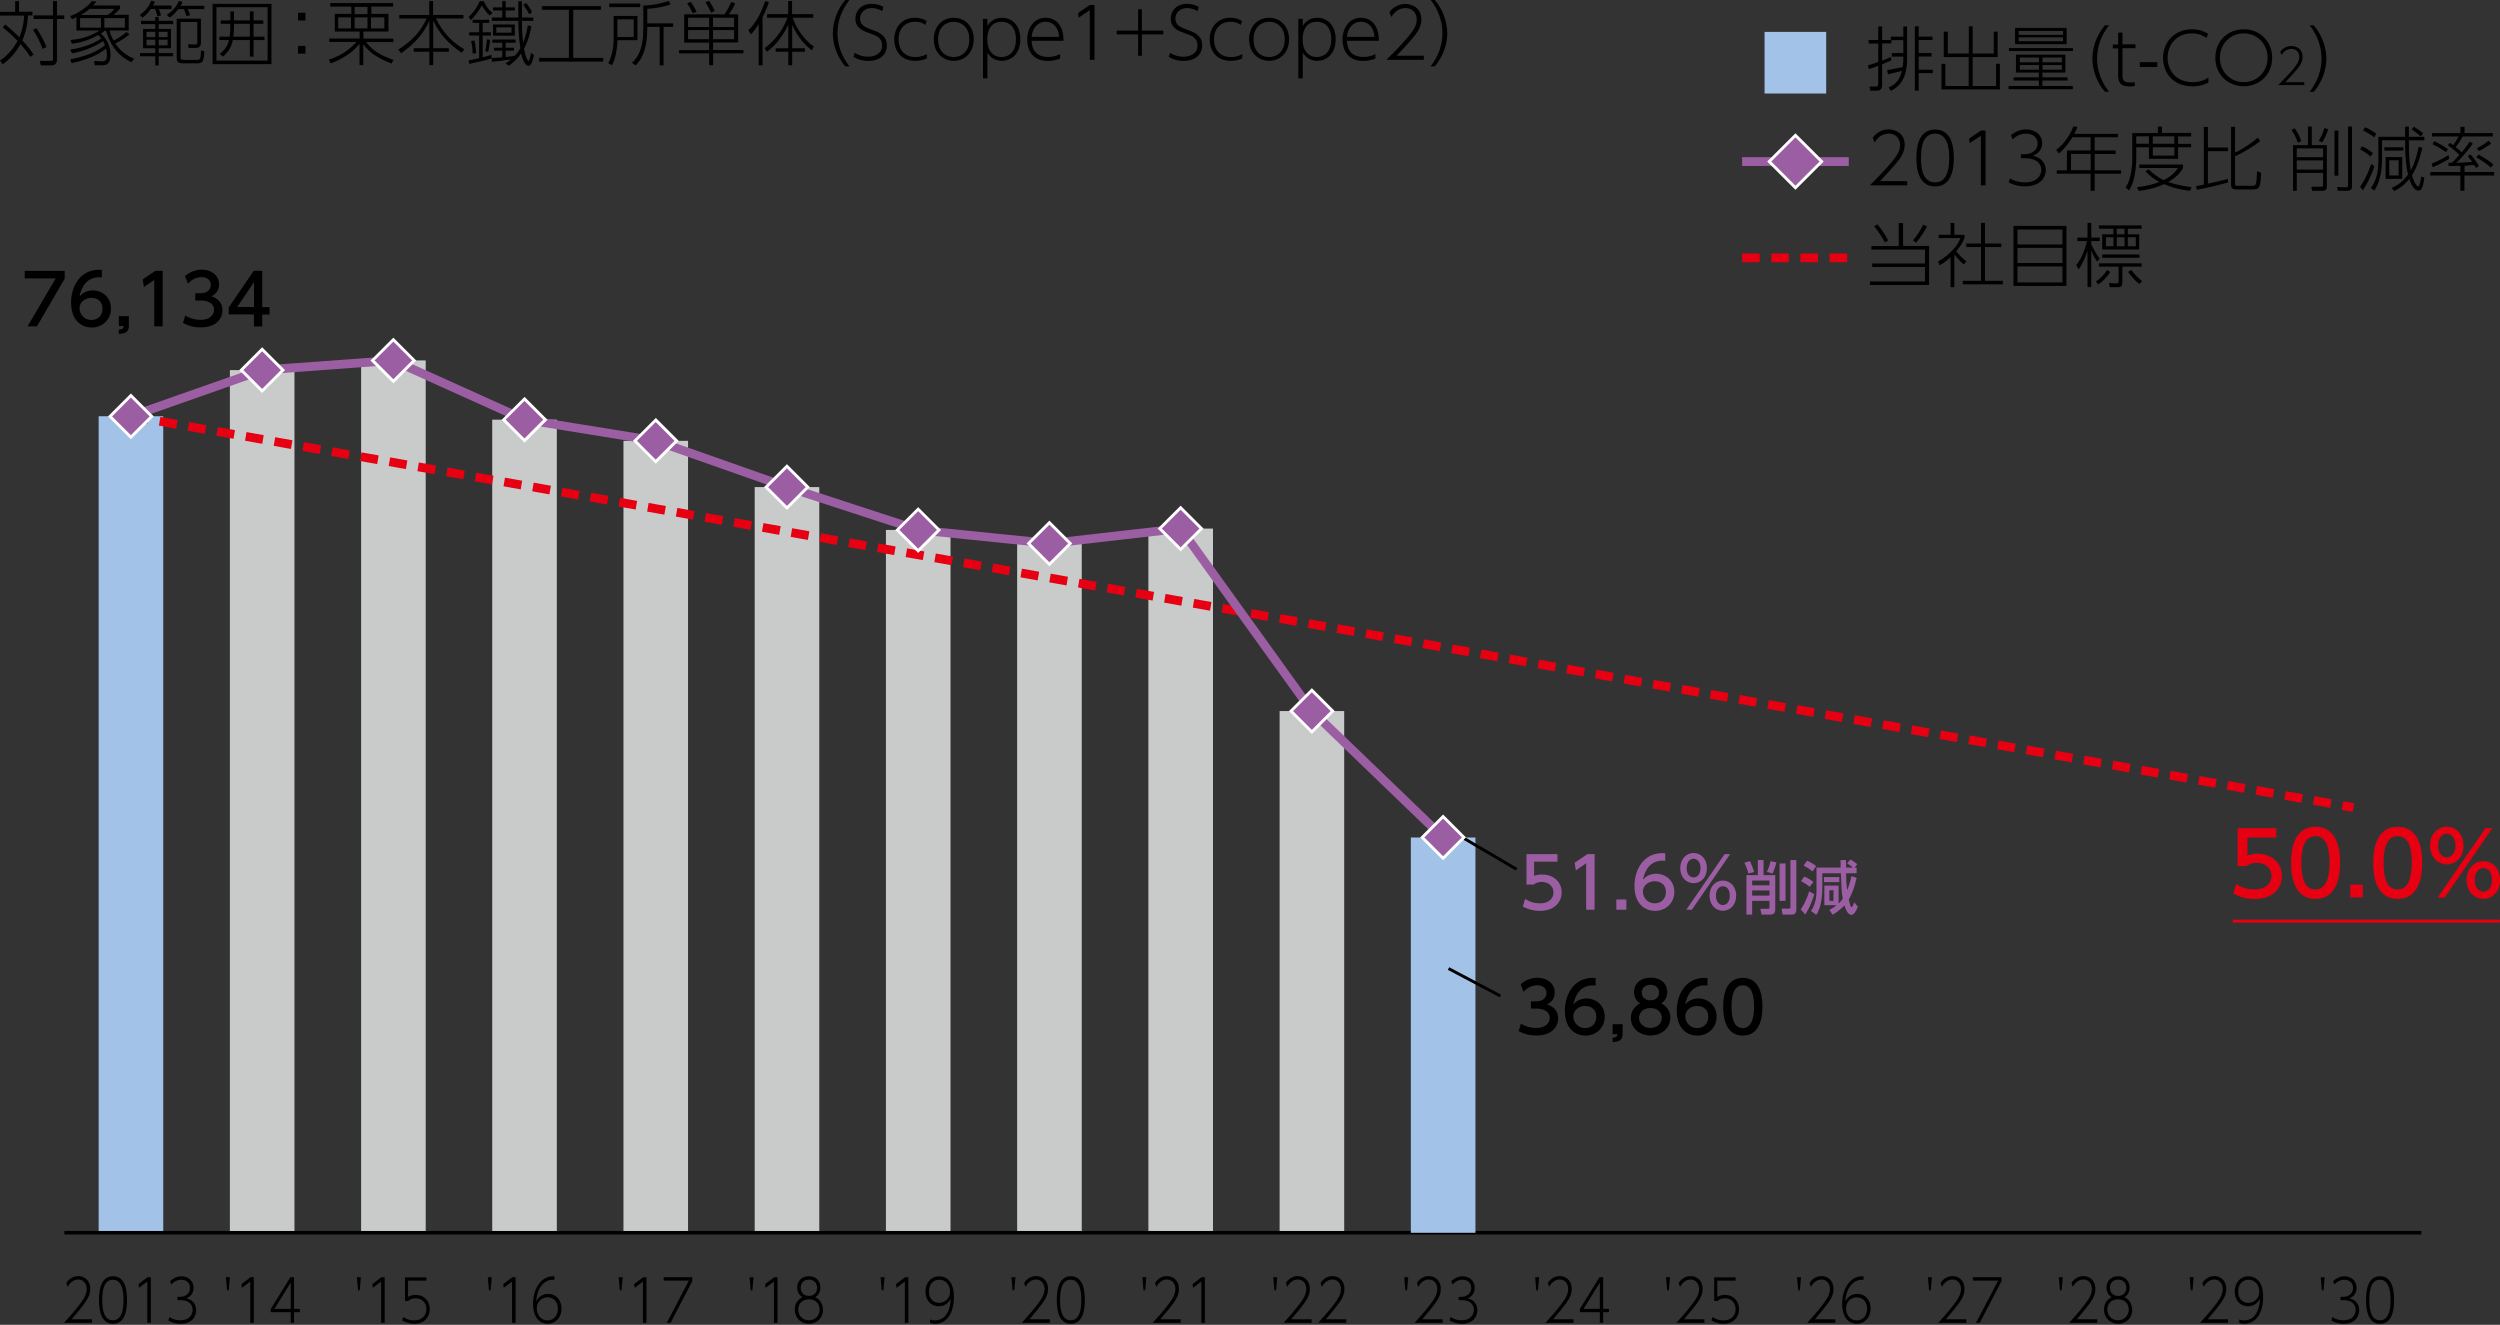 <svg width="568" height="301" viewBox="0 0 568 301" fill="none" xmlns="http://www.w3.org/2000/svg">
<rect x="0" y="0" width="568" height="301" fill="#333333" stroke="none"/>
<g clip-path="url(#clip0_494_23912)">
<path d="M37.089 94.57H22.414V280.065H37.089V94.57Z" fill="#A2C3E7"/>
<path d="M66.903 84.09H52.228V280.092H66.903V84.09Z" fill="#C9CACA"/>
<path d="M96.72 81.887H82.045V280.063H96.72V81.887Z" fill="#C9CACA"/>
<path d="M126.509 95.348H111.834V280.065H126.509V95.348Z" fill="#C9CACA"/>
<path d="M156.325 100.16H141.65V280.064H156.325V100.16Z" fill="#C9CACA"/>
<path d="M186.142 110.668H171.467V280.09H186.142V110.668Z" fill="#C9CACA"/>
<path d="M215.956 120.398H201.281V280.063H215.956V120.398Z" fill="#C9CACA"/>
<path d="M245.773 123.48H231.098V280.091H245.773V123.48Z" fill="#C9CACA"/>
<path d="M275.589 120.09H260.914V280.091H275.589V120.09Z" fill="#C9CACA"/>
<path d="M305.403 161.551H290.729V280.089H305.403V161.551Z" fill="#C9CACA"/>
<path d="M6.859 12.912C6.548 12.395 5.901 11.411 4.659 10.014C3.132 12.783 1.268 14.129 0.595 14.621L0 13.767C0.88 13.171 2.614 11.851 3.986 9.289C2.485 7.736 1.372 6.83 0.647 6.235L1.191 5.562C3.002 7.063 3.934 8.021 4.4 8.461C4.71 7.736 5.332 6.209 5.487 3.543H0V2.689H3.442V0.23H4.322V2.663H7.376V3.517H6.367C6.212 6.416 5.487 8.202 5.073 9.16C6.496 10.687 7.195 11.748 7.635 12.395L6.885 12.912H6.859ZM9.68 11.101C9.343 10.014 8.256 7.866 7.506 6.779L8.282 6.39C9.136 7.659 10.016 9.263 10.56 10.687L9.706 11.101H9.68ZM12.941 3.492H14.597V4.32H12.941V13.585C12.941 14.595 12.268 14.854 11.673 14.854H9.266L9.059 13.844H11.595C11.595 13.844 12.035 13.87 12.035 13.508V4.32H7.635V3.492H12.035V0.23H12.941V3.466V3.492Z" fill="black"/>
<path d="M29.377 7.866C28.781 8.331 27.927 9.004 26.193 9.884C27.824 12.291 29.842 13.068 30.489 13.327L29.842 14.129C28.341 13.404 25.391 11.722 24.122 6.986H23.812C23.372 7.322 23.165 7.451 22.932 7.633C24.64 9.134 25.106 11.075 25.106 12.447C25.106 14.569 24.174 14.828 23.139 14.828H21.534L21.379 13.844L23.061 13.948C24.2 14.025 24.278 13.223 24.278 12.473C24.278 11.722 24.174 11.308 24.097 11.049C22.259 12.524 19.438 13.715 16.254 14.336L15.944 13.482C20.913 12.576 23.061 10.92 23.864 10.273C23.76 9.988 23.631 9.703 23.424 9.341C22.233 10.143 19.464 11.644 16.332 12.11L15.97 11.256C19.541 10.764 21.897 9.496 23.01 8.746C22.854 8.513 22.647 8.28 22.285 7.969C19.619 9.47 17.445 9.807 16.332 9.936L16.021 9.082C17.523 8.953 20.085 8.59 22.621 6.934H17.367V3.906C16.85 4.164 16.643 4.268 16.384 4.372L15.918 3.647C17.652 3.103 19.774 1.654 20.913 0.23L21.897 0.386C21.664 0.67 21.508 0.878 21.172 1.24H27.254V1.99C27.021 2.249 26.555 2.767 25.753 3.362H29.247V6.934H24.873C25.184 8.124 25.572 8.797 25.805 9.211C26.814 8.72 27.668 8.176 28.755 7.27L29.377 7.788V7.866ZM22.932 4.113H18.196V6.287H22.932V4.113ZM20.37 2.016C19.852 2.456 19.283 2.896 18.403 3.414H24.407C25.002 3.077 25.649 2.482 26.012 2.016H20.37ZM28.367 4.113H23.708V6.287H28.367V4.113Z" fill="black"/>
<path d="M38.978 1.343V2.068H36.08C36.312 2.559 36.416 2.922 36.597 3.491L35.769 3.724C35.717 3.465 35.64 3.077 35.251 2.042H34.268C33.388 3.284 32.689 3.802 32.353 4.035L31.783 3.388C33.077 2.456 33.776 1.602 34.371 0.152L35.2 0.385C35.044 0.722 34.967 0.903 34.76 1.265H39.004L38.978 1.343ZM35.277 4.733V3.879H36.054V4.733H39.341V5.484H36.054V6.571H38.849V10.971H36.054V12.058H39.341V12.783H36.054V14.879H35.277V12.783H31.809V12.058H35.277V10.971H32.508V6.571H35.277V5.484H32.042V4.733H35.277ZM35.277 7.218H33.284V8.434H35.277V7.218ZM35.277 9.03H33.284V10.298H35.277V9.03ZM38.072 7.218H36.054V8.434H38.072V7.218ZM38.072 9.03H36.054V10.298H38.072V9.03ZM46.406 1.343V2.068H42.628C42.628 2.068 43.016 2.87 43.197 3.465L42.369 3.646C42.239 3.18 42.007 2.508 41.773 2.068H40.505C39.496 3.388 39.004 3.698 38.538 3.983L37.891 3.362C39.16 2.585 40.143 1.446 40.661 0.204L41.463 0.437C41.334 0.774 41.256 0.981 41.023 1.317H46.406V1.343ZM45.656 9.754C45.656 10.557 45.19 10.893 44.362 10.893H42.861L42.679 10.065L44.258 10.117C44.724 10.117 44.828 9.987 44.828 9.651V4.992H41.023V12.964C41.023 13.352 41.023 13.611 41.748 13.611H44.646C45.423 13.611 45.578 13.611 45.682 11.437L46.432 11.696C46.277 13.973 46.07 14.387 44.828 14.387H41.489C40.221 14.387 40.143 13.663 40.143 13.093V4.242H45.656V9.754Z" fill="black"/>
<path d="M61.676 0.879V14.57H48.295V0.879H61.676ZM49.175 1.629V13.768H60.796V1.629H49.175ZM52.307 2.587H53.161V4.632H56.758V2.587H57.612V4.632H59.812V5.408H57.612V8.333H60.097V9.109H57.612V12.862H56.758V9.109H52.902C52.695 9.989 52.41 11.309 50.702 12.862L49.925 12.241C51.349 11.154 51.789 10.119 52.022 9.109H49.848V8.333H52.177C52.307 7.531 52.333 6.78 52.333 6.443V5.408H50.158V4.632H52.333V2.587H52.307ZM53.161 6.392C53.161 6.858 53.109 7.608 53.005 8.333H56.758V5.408H53.161V6.392Z" fill="black"/>
<path d="M69.389 2.898V4.658H67.707V2.898H69.389ZM69.389 10.43V12.19H67.707V10.43H69.389Z" fill="black"/>
<path d="M82.512 8.774H89.37V9.551H83.159C84.712 11.518 86.264 12.501 89.396 13.614L88.956 14.442C85.1 12.941 83.624 11.518 82.537 10.043V14.779H81.683V9.965C80.312 11.699 78.215 13.2 75.161 14.416L74.695 13.562C77.206 12.708 79.018 11.673 80.985 9.525H74.825V8.748H81.709V7.17H76.067V3.158H79.82V1.502H75.032V0.699H89.319V1.502H84.375V3.158H88.257V7.17H82.563V8.748L82.512 8.774ZM79.742 3.96H76.844V6.445H79.742V3.96ZM83.495 1.553H80.57V3.21H83.495V1.553ZM83.495 3.96H80.57V6.445H83.495V3.96ZM87.326 3.96H84.297V6.445H87.326V3.96Z" fill="black"/>
<path d="M97.522 3.414V0.23H98.402V3.388H105.286V4.19H99.023C100.628 7.348 102.388 9.315 105.467 11.204L104.898 11.981C101.404 9.6 99.748 7.4 98.428 4.682V10.945H101.973V11.748H98.428V14.802H97.548V11.748H94.002V10.945H97.548V4.734C96.383 7.219 94.804 9.496 91.129 12.11L90.508 11.256C93.717 9.211 95.529 7.219 96.927 4.216H90.715V3.414H97.548H97.522Z" fill="black"/>
<path d="M106.477 3.804C107.538 2.872 108.237 1.992 109.013 0.258H109.893C110.488 1.578 111.006 2.225 111.886 2.898L111.291 3.545C110.488 2.898 109.686 1.578 109.479 1.241C108.495 2.872 107.874 3.7 106.968 4.58L106.502 3.829L106.477 3.804ZM108.858 8.074H106.606V7.324H108.858V5.201H107.382V4.502H111.161V5.201H109.66V7.324H111.523V8.074H109.66V13.018C110.721 12.759 111.213 12.603 111.679 12.448L111.731 13.25C110.721 13.613 107.719 14.312 106.606 14.519L106.502 13.69C107.098 13.587 107.641 13.535 108.858 13.225V8.074ZM107.382 12.215C107.382 10.792 107.227 10.067 107.02 9.342L107.797 9.187C108.055 10.274 108.159 11.387 108.185 12.06L107.382 12.189V12.215ZM110.255 11.646C110.488 10.611 110.592 9.394 110.618 8.928L111.342 9.058C111.316 9.498 111.213 10.559 110.902 11.801L110.229 11.62L110.255 11.646ZM111.731 13.199C112.429 13.147 113.128 13.121 114.112 13.018V11.516H112.248V10.843H114.112V9.705H111.86V8.98H117.14V9.705H114.888V10.843H116.777V11.516H114.888V12.94C115.328 12.914 115.898 12.836 116.985 12.655C117.709 11.853 118.02 11.335 118.227 10.973C117.916 9.083 117.787 6.651 117.761 4.735H111.756V3.985H114.112V2.38H112.015V1.681H114.112V0.258H114.888V1.681H116.985V2.38H114.888V3.985H117.761C117.761 3.415 117.761 0.827 117.761 0.284H118.589V3.985H121.177V4.735H118.589C118.589 6.159 118.589 7.065 118.848 9.705C119.547 8.022 119.78 6.573 119.909 5.771L120.737 5.952C120.556 6.961 120.142 9.032 119.055 11.102C119.21 11.749 119.65 13.794 120.064 13.794C120.246 13.794 120.272 13.794 120.66 12.008L121.333 12.474C121.151 13.276 120.815 14.933 120.116 14.933C118.977 14.933 118.486 12.526 118.408 12.112C117.373 13.665 116.208 14.519 115.613 14.933L114.862 14.389C115.173 14.208 115.458 14.027 116.079 13.509C113.361 13.898 112.818 13.949 111.731 14.027V13.25V13.199ZM116.959 5.564V8.1H112.015V5.564H116.959ZM116.208 6.211H112.766V7.427H116.208V6.211ZM120.22 3.26C119.754 2.277 119.521 1.966 118.874 1.112L119.521 0.672C119.728 0.905 120.504 1.862 120.893 2.794L120.22 3.26Z" fill="black"/>
<path d="M136.526 1.395V2.223H130.237V13.145H137.069V13.999H122.498V13.145H129.253V2.223H123.119V1.395H136.526Z" fill="black"/>
<path d="M144.835 3.621V9.134H140.305C140.202 11.282 139.865 13.275 139.037 14.828L138.209 14.336C139.322 12.24 139.425 9.755 139.425 8.668V3.621H144.835ZM145.456 0.8V1.628H138.416V0.8H145.456ZM143.981 4.397H140.28V8.409H143.981V4.397ZM147.061 6.106V6.571C147.061 9.936 146.388 12.964 144.395 14.854L143.592 14.284C144.809 13.068 146.155 11.36 146.155 6.571V1.266C148.82 1.214 151.331 0.412 151.926 0.23L152.366 1.007C150.736 1.576 149.053 1.861 147.061 2.016V5.303H152.936V6.106H150.762V14.854H149.882V6.106H147.061Z" fill="black"/>
<path d="M161.994 14.829H161.114V12.137H154.281V11.386H161.114V9.678H155.446V3.26H164.608C165.333 2.25 165.954 0.904 166.135 0.464L167.067 0.775C166.549 1.862 165.98 2.742 165.592 3.26H167.714V9.652H162.02V11.361H168.904V12.111H162.02V14.803L161.994 14.829ZM157.413 3.027C156.973 2.121 156.559 1.396 156.119 0.723L156.947 0.413C157.284 0.853 157.931 1.94 158.267 2.664L157.413 3.027ZM161.114 4.036H156.326V6.132H161.114V4.036ZM161.114 6.831H156.326V8.902H161.114V6.831ZM161.554 2.871C161.192 2.069 160.622 1.008 160.286 0.49L161.14 0.18C161.813 1.267 162.149 1.991 162.382 2.483L161.528 2.845L161.554 2.871ZM166.782 4.036H161.994V6.132H166.782V4.036ZM166.782 6.831H161.994V8.902H166.782V6.831Z" fill="black"/>
<path d="M173.253 14.828H172.373V5.459C171.493 6.882 170.949 7.451 170.613 7.814L170.018 6.908C171.881 5.096 173.02 2.689 173.848 0.23L174.702 0.489C174.417 1.292 174.029 2.405 173.253 3.906V14.828ZM173.719 10.945C176.462 8.953 178.093 6.261 178.921 4.035H174.262V3.207H179.076V0.23H179.956V3.207H184.77V4.035H180.086C180.94 6.364 182.596 8.978 184.9 10.583L184.434 11.437C182.182 9.703 180.733 7.426 179.982 5.614V10.971H182.881V11.748H179.982V14.828H179.102V11.748H176.229V10.971H179.102V5.588C178.222 7.581 176.436 10.195 174.21 11.774L173.77 10.945H173.719Z" fill="black"/>
<path d="M192.068 15.088C189.817 12.499 189.196 9.471 189.221 7.53C189.221 5.563 189.869 2.535 192.068 -0.027H193C191.24 2.25 190.308 4.657 190.283 7.53C190.283 11.568 192.327 14.208 193 15.088H192.068Z" fill="black"/>
<path d="M200.454 2.535C200.04 2.302 199.238 1.837 198.021 1.837C196.287 1.837 195.407 3.053 195.407 4.244C195.407 5.719 196.494 6.159 198.099 6.754C199.6 7.298 201.49 7.97 201.49 10.326C201.49 12.681 199.574 13.846 197.245 13.846C196.054 13.846 194.916 13.535 193.906 12.94L194.217 12.008C195.097 12.552 196.003 12.888 197.193 12.888C198.668 12.888 200.428 12.241 200.428 10.326C200.428 8.566 199.108 8.1 197.711 7.608C196.158 7.065 194.346 6.418 194.346 4.244C194.346 2.432 195.692 0.879 198.021 0.879C199.005 0.879 199.859 1.112 200.713 1.552L200.454 2.535Z" fill="black"/>
<path d="M210.574 13.275C209.72 13.663 208.866 13.818 207.908 13.818C204.544 13.818 203.172 11.334 203.172 8.927C203.172 6.235 204.932 4.035 207.856 4.035C209.28 4.035 210.056 4.475 210.522 4.76L210.238 5.666C209.72 5.303 209.176 4.941 207.908 4.941C205.812 4.941 204.155 6.339 204.155 8.927C204.155 11.153 205.372 12.964 207.986 12.964C208.943 12.964 209.746 12.757 210.574 12.291V13.301V13.275Z" fill="black"/>
<path d="M216.682 4.035C219.218 4.035 221.237 5.95 221.237 8.927C221.237 11.903 219.244 13.818 216.708 13.818C214.171 13.818 212.152 11.929 212.152 8.927C212.152 5.925 214.171 4.035 216.682 4.035ZM216.682 12.964C218.312 12.964 220.227 11.851 220.227 8.953C220.227 6.054 218.312 4.941 216.682 4.941C215.051 4.941 213.136 6.028 213.136 8.953C213.136 11.877 215.025 12.964 216.682 12.964Z" fill="black"/>
<path d="M223.334 4.294H224.343V5.873C224.706 5.303 225.637 4.035 227.656 4.035C229.908 4.035 231.823 5.717 231.823 8.927C231.823 12.136 229.856 13.818 227.656 13.818C226.517 13.818 225.249 13.404 224.343 11.981V17.804H223.334V4.294ZM227.527 12.964C229.157 12.964 230.814 11.877 230.814 8.953C230.814 6.028 229.261 4.941 227.527 4.941C225.793 4.941 224.317 6.08 224.317 8.953C224.317 11.826 225.896 12.964 227.527 12.964Z" fill="black"/>
<path d="M234.384 9.263C234.41 10.014 234.54 12.938 238.111 12.938C239.535 12.938 240.26 12.576 240.855 12.291V13.301C240.492 13.456 239.561 13.844 238.06 13.844C234.203 13.844 233.375 10.842 233.375 9.004C233.375 6.313 234.928 4.035 237.568 4.035C238.629 4.035 240.285 4.449 241.114 6.365C241.605 7.477 241.631 8.668 241.631 9.263H234.384ZM240.648 8.383C240.467 6.054 239.121 4.941 237.568 4.941C235.756 4.941 234.54 6.416 234.384 8.383H240.648Z" fill="black"/>
<path d="M247.61 1.137H248.671V13.586H247.61V2.301L245.073 4.01L244.918 2.974L247.61 1.137Z" fill="black"/>
<path d="M258.585 2.094H259.439V6.96H264.304V7.814H259.439V12.679H258.585V7.814H253.719V6.96H258.585V2.094Z" fill="black"/>
<path d="M272.095 2.535C271.681 2.302 270.879 1.837 269.662 1.837C267.928 1.837 267.048 3.053 267.048 4.244C267.048 5.719 268.135 6.159 269.74 6.754C271.241 7.298 273.13 7.97 273.13 10.326C273.13 12.681 271.215 13.846 268.886 13.846C267.695 13.846 266.556 13.535 265.547 12.94L265.857 12.008C266.737 12.552 267.643 12.888 268.834 12.888C270.309 12.888 272.069 12.241 272.069 10.326C272.069 8.566 270.749 8.1 269.351 7.608C267.799 7.065 265.987 6.418 265.987 4.244C265.987 2.432 267.333 0.879 269.662 0.879C270.646 0.879 271.5 1.112 272.354 1.552L272.095 2.535Z" fill="black"/>
<path d="M282.24 13.275C281.386 13.663 280.532 13.818 279.574 13.818C276.21 13.818 274.838 11.334 274.838 8.927C274.838 6.235 276.598 4.035 279.522 4.035C280.946 4.035 281.722 4.475 282.188 4.76L281.904 5.666C281.386 5.303 280.842 4.941 279.574 4.941C277.478 4.941 275.821 6.339 275.821 8.927C275.821 11.153 277.038 12.964 279.652 12.964C280.61 12.964 281.412 12.757 282.24 12.291V13.301V13.275Z" fill="black"/>
<path d="M288.322 4.035C290.859 4.035 292.877 5.95 292.877 8.927C292.877 11.903 290.885 13.818 288.348 13.818C285.812 13.818 283.793 11.929 283.793 8.927C283.793 5.925 285.812 4.035 288.322 4.035ZM288.348 12.964C289.979 12.964 291.894 11.851 291.894 8.953C291.894 6.054 289.979 4.941 288.348 4.941C286.718 4.941 284.802 6.028 284.802 8.953C284.802 11.877 286.692 12.964 288.348 12.964Z" fill="black"/>
<path d="M294.975 4.294H295.984V5.873C296.346 5.303 297.278 4.035 299.297 4.035C301.549 4.035 303.464 5.717 303.464 8.927C303.464 12.136 301.497 13.818 299.297 13.818C298.158 13.818 296.89 13.404 295.984 11.981V17.804H294.975V4.294ZM299.167 12.964C300.798 12.964 302.454 11.877 302.454 8.953C302.454 6.028 300.902 4.941 299.167 4.941C297.433 4.941 295.958 6.08 295.958 8.953C295.958 11.826 297.537 12.964 299.167 12.964Z" fill="black"/>
<path d="M306.025 9.263C306.051 10.014 306.18 12.938 309.752 12.938C311.175 12.938 311.9 12.576 312.495 12.291V13.301C312.133 13.456 311.201 13.844 309.7 13.844C305.844 13.844 305.016 10.842 305.016 9.004C305.016 6.313 306.569 4.035 309.208 4.035C310.27 4.035 311.926 4.449 312.754 6.365C313.246 7.477 313.272 8.668 313.272 9.263H306.025ZM312.288 8.383C312.107 6.054 310.761 4.941 309.208 4.941C307.397 4.941 306.18 6.416 306.025 8.383H312.288Z" fill="black"/>
<path d="M323.495 12.656V13.588H315.006C316.145 12.45 318.138 10.482 319.794 8.515C321.217 6.833 321.89 5.746 321.89 4.4C321.89 2.925 320.829 1.838 319.354 1.838C317.956 1.838 316.843 2.614 316.119 3.857L315.679 2.77C317.051 0.906 318.914 0.906 319.302 0.906C320.933 0.906 322.926 1.89 322.926 4.374C322.926 5.668 322.486 6.756 321.217 8.334C320.596 9.111 319.328 10.56 317.309 12.656H323.521H323.495Z" fill="black"/>
<path d="M325.023 15.088C325.774 14.104 327.715 11.516 327.715 7.53C327.715 3.544 325.722 0.853 325.023 -0.027H325.955C328.155 2.483 328.802 5.537 328.828 7.53C328.828 9.497 328.181 12.551 325.955 15.088H325.023Z" fill="black"/>
<path d="M428.73 15.919C429.455 15.79 430.646 15.608 432.276 15.246C432.406 14.392 432.432 13.642 432.432 13.201V12.865H429.818V12.063H432.432V9.112H429.714V9.863H427.618V13.771C428.86 13.331 429.326 13.072 429.585 12.917L429.714 13.719C429.248 13.926 428.73 14.159 427.618 14.599V19.335C427.618 20.267 427.178 20.604 426.298 20.604H424.952L424.745 19.672H426.039C426.298 19.698 426.738 19.724 426.738 19.128V14.935C425.573 15.401 425.133 15.531 424.563 15.686L424.408 14.832C424.952 14.703 425.495 14.521 426.738 14.081V9.889H424.563V9.086H426.738V6.006H427.618V9.086H429.585V8.336H432.432V6.032H433.286V13.253C433.286 15.143 433.13 19.051 429.585 20.63L429.093 19.853C430.594 19.258 431.603 18.223 432.121 16.1C431.629 16.256 429.403 16.747 428.963 16.877L428.756 15.997L428.73 15.919ZM435.926 5.98V8.31H439.057V9.086H435.926V12.037H438.85V12.839H435.926V15.841H439.135V16.618H435.926V20.578H435.046V5.98H435.926Z" fill="black"/>
<path d="M442.551 7.197V12.166H447.313V5.98H448.193V12.166H452.981V7.197H453.861V12.969H448.193V19.543H453.499V14.496H454.379V20.319H441.102V14.496H441.982V19.543H447.287V12.969H441.619V7.197H442.499H442.551Z" fill="black"/>
<path d="M470.969 20.264H456.346V19.54H463.23V18.297H457.51V17.573H463.23V16.485H458.028V12.422H469.261V16.485H464.033V17.573H469.752V18.297H464.033V19.54H470.943V20.264H470.969ZM470.969 11.594H456.423V10.921H470.969V11.594ZM469.545 6.34V10.041H457.821V6.34H469.545ZM468.717 7.039H458.649V7.919H468.717V7.039ZM468.717 8.488H458.649V9.368H468.717V8.488ZM463.256 13.069H458.908V14.156H463.256V13.069ZM463.256 14.777H458.908V15.838H463.256V14.777ZM468.458 13.069H464.058V14.156H468.458V13.069ZM468.458 14.777H464.058V15.838H468.458V14.777Z" fill="black"/>
<path d="M478.242 20.835C475.991 18.247 475.369 15.219 475.395 13.278C475.395 11.311 476.042 8.283 478.242 5.746H479.174C477.414 8.024 476.482 10.431 476.456 13.278C476.456 17.315 478.501 19.955 479.174 20.835H478.242Z" fill="black"/>
<path d="M481.244 7.402H482.227V10.068H485.178V10.948H482.227V16.849C482.227 17.988 482.279 18.738 483.91 18.738C484.091 18.738 484.479 18.738 485.022 18.687V19.567C484.764 19.593 484.375 19.644 483.832 19.644C481.503 19.644 481.244 18.454 481.244 16.849V11H480.027V10.12H481.244V7.454V7.402Z" fill="black"/>
<path d="M490.122 14.133V15.22H486.162V14.133H490.122Z" fill="black"/>
<path d="M501.768 18.765C501.251 19.024 500.034 19.619 498.119 19.619C493.848 19.619 491.441 16.643 491.441 13.149C491.441 9.655 493.978 6.652 498.015 6.652C499.982 6.652 501.147 7.377 501.691 7.688L501.302 8.619C500.578 8.128 499.646 7.584 498.015 7.584C494.651 7.584 492.477 10.017 492.477 13.123C492.477 15.789 494.211 18.662 498.171 18.662C500.138 18.662 501.173 17.988 501.742 17.6V18.739L501.768 18.765Z" fill="black"/>
<path d="M509.793 6.652C513.442 6.652 516.237 9.37 516.237 13.123C516.237 16.876 513.442 19.593 509.793 19.593C506.143 19.593 503.322 16.901 503.322 13.123C503.322 9.344 506.143 6.652 509.793 6.652ZM509.793 18.662C512.873 18.662 515.202 16.203 515.202 13.123C515.202 10.043 512.873 7.584 509.793 7.584C506.713 7.584 504.358 9.991 504.358 13.123C504.358 16.255 506.713 18.662 509.793 18.662Z" fill="black"/>
<path d="M523.535 18.683V19.331H517.582C518.384 18.528 519.782 17.157 520.947 15.785C521.93 14.594 522.396 13.844 522.396 12.886C522.396 11.851 521.671 11.1 520.636 11.1C519.653 11.1 518.876 11.644 518.384 12.498L518.074 11.747C519.031 10.453 520.351 10.453 520.61 10.453C521.749 10.453 523.147 11.126 523.147 12.886C523.147 13.792 522.836 14.568 521.956 15.655C521.516 16.199 520.636 17.208 519.213 18.683H523.561H523.535Z" fill="black"/>
<path d="M524.752 20.859C525.503 19.875 527.444 17.287 527.444 13.301C527.444 9.315 525.451 6.624 524.752 5.77H525.684C527.884 8.254 528.531 11.334 528.557 13.301C528.557 15.268 527.91 18.322 525.684 20.859H524.752Z" fill="black"/>
<path d="M14.702 61.52V63.305L8.387 74.15H6.264L12.657 63.254H5.617V61.545H14.676L14.702 61.52Z" fill="black"/>
<path d="M23.113 63.023C22.75 63.023 22.724 62.997 22.569 62.997C19.903 62.997 18.583 64.861 18.066 67.32C18.713 66.621 19.644 65.974 21.094 65.974C23.216 65.974 25.209 67.527 25.209 70.089C25.209 72.651 23.242 74.411 20.835 74.411C18.816 74.411 16.15 73.117 16.15 68.717C16.15 65.223 18.091 61.289 22.491 61.289C22.724 61.289 22.854 61.289 23.139 61.315V63.023H23.113ZM20.809 67.656C19.593 67.656 18.066 68.432 18.066 70.037C18.066 71.357 19.101 72.703 20.757 72.703C22.414 72.703 23.294 71.487 23.294 70.192C23.294 67.966 21.482 67.682 20.809 67.682V67.656Z" fill="black"/>
<path d="M29.274 71.82V73.994C29.274 75.47 28.471 75.806 26.996 75.858V74.874C28.057 74.849 28.057 74.46 28.083 74.072H26.996V71.82H29.274Z" fill="black"/>
<path d="M35.277 61.52H36.959V74.15H35.044V63.59L32.688 65.221L32.43 63.461L35.277 61.545V61.52Z" fill="black"/>
<path d="M42.084 71.666C43.093 72.339 44.336 72.676 45.552 72.676C47.804 72.676 48.632 71.433 48.632 70.346C48.632 69.259 47.7 68.276 45.63 68.276H44.362V66.619H45.578C47.286 66.619 47.907 65.584 47.907 64.73C47.907 63.513 46.846 62.97 45.811 62.97C44.62 62.97 43.508 63.539 42.705 64.445L42.032 62.737C43.249 61.676 44.62 61.262 45.837 61.262C47.933 61.262 49.771 62.478 49.771 64.626C49.771 66.412 48.503 67.059 48.063 67.292C48.71 67.551 50.547 68.25 50.547 70.527C50.547 72.236 49.279 74.384 45.578 74.384C43.922 74.384 42.705 73.996 41.566 73.374L42.11 71.666H42.084Z" fill="black"/>
<path d="M57.691 74.15V71.432H51.971V69.828L57.665 61.52H59.58V69.776H61.236V71.458H59.58V74.176H57.691V74.15ZM53.886 69.75H57.716V64.082L53.886 69.75Z" fill="black"/>
<path d="M528.168 290.188L527.909 293.164H527.521L527.262 290.188H528.168Z" fill="black"/>
<path d="M529.902 299.22C530.679 299.764 531.533 299.971 532.439 299.971C534.509 299.971 535.208 298.651 535.208 297.59C535.208 296.917 534.898 295.39 532.387 295.39H531.766V294.639H532.413C533.552 294.639 534.613 293.914 534.613 292.62C534.613 291.326 533.629 290.757 532.646 290.757C531.352 290.757 530.601 291.585 530.368 291.844L530.084 291.067C530.86 290.369 531.688 289.98 532.672 289.98C534.095 289.98 535.415 290.912 535.415 292.595C535.415 293.242 535.208 294.406 533.81 294.976C535.57 295.39 536.01 296.761 536.01 297.693C536.01 299.065 535.105 300.773 532.465 300.773C531.145 300.773 530.265 300.333 529.695 300.023L529.928 299.246L529.902 299.22Z" fill="black"/>
<path d="M537.562 295.362C537.562 294.198 537.562 289.953 540.746 289.953C543.929 289.953 543.929 294.146 543.929 295.362C543.929 296.579 543.904 300.772 540.746 300.772C537.588 300.772 537.562 296.501 537.562 295.362ZM543.127 295.362C543.127 293.861 542.972 290.755 540.72 290.755C538.468 290.755 538.313 293.758 538.313 295.362C538.313 296.967 538.468 299.969 540.72 299.969C542.972 299.969 543.127 296.941 543.127 295.362Z" fill="black"/>
<path d="M498.404 290.184L498.145 293.16H497.757L497.498 290.184H498.404Z" fill="black"/>
<path d="M506.22 299.761V300.537H499.854C500.708 299.606 502.209 297.949 503.451 296.293C504.512 294.895 505.004 293.989 505.004 292.85C505.004 291.608 504.228 290.702 503.115 290.702C502.053 290.702 501.251 291.349 500.682 292.385L500.371 291.479C501.406 289.926 502.804 289.926 503.089 289.926C504.305 289.926 505.806 290.728 505.806 292.825C505.806 293.912 505.47 294.817 504.512 296.137C504.046 296.784 503.115 297.975 501.588 299.735H506.246L506.22 299.761Z" fill="black"/>
<path d="M508.782 299.786C509.092 299.915 509.403 299.993 509.869 299.993C511.525 299.993 512.354 298.906 512.664 298.336C513.337 297.172 513.415 295.8 513.466 295.101C512.612 296.654 511.318 296.783 510.723 296.783C508.885 296.783 507.721 295.334 507.721 293.445C507.721 291.452 508.989 289.977 510.827 289.977C512.224 289.977 514.191 290.857 514.191 294.609C514.191 298.776 512.25 300.769 509.843 300.769C509.403 300.769 509.144 300.692 508.756 300.562V299.786H508.782ZM510.827 296.007C512.017 296.007 513.311 295.127 513.311 293.471C513.311 292.125 512.483 290.753 510.878 290.753C509.274 290.753 508.523 292.021 508.523 293.419C508.523 295.334 509.791 296.007 510.801 296.007H510.827Z" fill="black"/>
<path d="M468.666 290.184L468.407 293.16H468.019L467.76 290.184H468.666Z" fill="black"/>
<path d="M476.482 299.761V300.537H470.115C470.969 299.606 472.47 297.949 473.713 296.293C474.774 294.895 475.266 293.989 475.266 292.85C475.266 291.608 474.489 290.702 473.376 290.702C472.315 290.702 471.513 291.349 470.943 292.385L470.633 291.479C471.668 289.926 473.066 289.926 473.35 289.926C474.567 289.926 476.068 290.728 476.068 292.825C476.068 293.912 475.732 294.817 474.774 296.137C474.308 296.784 473.376 297.975 471.849 299.735H476.508L476.482 299.761Z" fill="black"/>
<path d="M484.454 297.536C484.454 299.503 482.979 300.772 481.245 300.772C479.51 300.772 478.035 299.503 478.035 297.536C478.035 296.967 478.139 295.518 479.769 294.715C478.993 294.301 478.579 293.395 478.579 292.541C478.579 291.377 479.329 289.953 481.219 289.953C483.108 289.953 483.859 291.351 483.859 292.541C483.859 293.37 483.47 294.275 482.668 294.715C483.859 295.259 484.402 296.372 484.402 297.536H484.454ZM483.651 297.511C483.651 296.527 483.056 295.207 481.219 295.207C479.381 295.207 478.786 296.527 478.786 297.511C478.786 298.856 479.743 299.969 481.219 299.969C482.694 299.969 483.651 298.856 483.651 297.511ZM483.108 292.593C483.108 291.584 482.487 290.73 481.245 290.73C480.002 290.73 479.381 291.584 479.381 292.593C479.381 293.602 480.028 294.431 481.245 294.431C482.461 294.431 483.108 293.602 483.108 292.593Z" fill="black"/>
<path d="M438.927 290.184L438.669 293.16H438.28L438.021 290.184H438.927Z" fill="black"/>
<path d="M446.744 299.761V300.537H440.377C441.231 299.606 442.732 297.949 443.975 296.293C445.036 294.895 445.527 293.989 445.527 292.85C445.527 291.608 444.751 290.702 443.638 290.702C442.577 290.702 441.775 291.349 441.205 292.385L440.895 291.479C441.93 289.926 443.327 289.926 443.612 289.926C444.829 289.926 446.33 290.728 446.33 292.825C446.33 293.912 445.993 294.817 445.036 296.137C444.57 296.784 443.638 297.975 442.111 299.735H446.77L446.744 299.761Z" fill="black"/>
<path d="M454.74 290.184V291.089L449.797 300.562H448.943L453.964 290.96H448.244V290.184H454.74Z" fill="black"/>
<path d="M409.189 290.184L408.93 293.16H408.542L408.283 290.184H409.189Z" fill="black"/>
<path d="M416.98 299.761V300.537H410.613C411.467 299.606 412.969 297.949 414.211 296.293C415.272 294.895 415.764 293.989 415.764 292.85C415.764 291.608 414.987 290.702 413.874 290.702C412.813 290.702 412.011 291.349 411.442 292.385L411.131 291.479C412.166 289.926 413.564 289.926 413.848 289.926C415.065 289.926 416.566 290.728 416.566 292.825C416.566 293.912 416.23 294.817 415.272 296.137C414.806 296.784 413.874 297.975 412.347 299.735H417.006L416.98 299.761Z" fill="black"/>
<path d="M423.347 290.779C421.51 290.572 419.517 292.073 419.258 295.645C420.086 294.144 421.303 293.962 421.975 293.962C423.684 293.962 425.004 295.282 425.004 297.275C425.004 299.475 423.528 300.769 421.872 300.769C420.215 300.769 418.533 299.553 418.533 296.188C418.533 292.824 420.371 289.977 423.011 289.977C423.166 289.977 423.244 289.977 423.399 289.977V290.753L423.347 290.779ZM421.924 294.739C420.733 294.739 419.413 295.593 419.413 297.249C419.413 298.647 420.293 299.993 421.846 299.993C423.114 299.993 424.201 299.061 424.201 297.353C424.201 295.386 422.881 294.765 421.924 294.765V294.739Z" fill="black"/>
<path d="M379.425 290.184L379.167 293.16H378.778L378.52 290.184H379.425Z" fill="black"/>
<path d="M387.242 299.761V300.537H380.875C381.729 299.606 383.23 297.949 384.473 296.293C385.534 294.895 386.025 293.989 386.025 292.85C386.025 291.608 385.249 290.702 384.136 290.702C383.075 290.702 382.273 291.349 381.703 292.385L381.393 291.479C382.428 289.926 383.826 289.926 384.11 289.926C385.327 289.926 386.828 290.728 386.828 292.825C386.828 293.912 386.491 294.817 385.534 296.137C385.068 296.784 384.136 297.975 382.609 299.735H387.268L387.242 299.761Z" fill="black"/>
<path d="M394.307 290.962H390.166V294.663C390.45 294.507 390.968 294.197 391.9 294.197C393.815 294.197 395.109 295.568 395.109 297.432C395.109 299.295 393.815 300.771 391.589 300.771C390.632 300.771 389.7 300.486 388.846 299.994L389.079 299.218C390.166 299.994 391.253 299.994 391.537 299.994C393.453 299.994 394.333 298.778 394.333 297.432C394.333 295.957 393.323 294.973 391.874 294.973C391.279 294.973 390.657 295.154 390.192 295.594H389.467V290.211H394.333V290.987L394.307 290.962Z" fill="black"/>
<path d="M349.687 290.184L349.428 293.16H349.04L348.781 290.184H349.687Z" fill="black"/>
<path d="M357.504 299.761V300.537H351.137C351.991 299.606 353.492 297.949 354.734 296.293C355.795 294.895 356.287 293.989 356.287 292.85C356.287 291.608 355.511 290.702 354.398 290.702C353.337 290.702 352.534 291.349 351.965 292.385L351.654 291.479C352.69 289.926 354.087 289.926 354.372 289.926C355.588 289.926 357.09 290.728 357.09 292.825C357.09 293.912 356.753 294.817 355.795 296.137C355.33 296.784 354.398 297.975 352.871 299.735H357.53L357.504 299.761Z" fill="black"/>
<path d="M363.482 300.536V298.129H358.953V297.379L363.405 290.184H364.233V297.379H365.553V298.129H364.233V300.536H363.457H363.482ZM359.781 297.379H363.482V291.4L359.781 297.379Z" fill="black"/>
<path d="M319.949 290.184L319.69 293.16H319.302L319.043 290.184H319.949Z" fill="black"/>
<path d="M327.765 299.761V300.537H321.398C322.253 299.606 323.754 297.949 324.996 296.293C326.057 294.895 326.549 293.989 326.549 292.85C326.549 291.608 325.772 290.702 324.66 290.702C323.598 290.702 322.796 291.349 322.227 292.385L321.916 291.479C322.951 289.926 324.349 289.926 324.634 289.926C325.85 289.926 327.351 290.728 327.351 292.825C327.351 293.912 327.015 294.817 326.057 296.137C325.591 296.784 324.66 297.975 323.133 299.735H327.791L327.765 299.761Z" fill="black"/>
<path d="M329.551 299.216C330.327 299.76 331.181 299.967 332.087 299.967C334.158 299.967 334.857 298.647 334.857 297.586C334.857 296.913 334.546 295.386 332.035 295.386H331.414V294.635H332.061C333.2 294.635 334.261 293.911 334.261 292.616C334.261 291.322 333.278 290.753 332.294 290.753C331 290.753 330.25 291.581 330.017 291.84L329.732 291.064C330.508 290.365 331.337 289.977 332.32 289.977C333.744 289.977 335.064 290.908 335.064 292.591C335.064 293.238 334.857 294.402 333.459 294.972C335.219 295.386 335.659 296.758 335.659 297.689C335.659 299.061 334.753 300.769 332.113 300.769C330.793 300.769 329.913 300.329 329.344 300.019L329.577 299.242L329.551 299.216Z" fill="black"/>
<path d="M290.185 290.184L289.926 293.16H289.538L289.279 290.184H290.185Z" fill="black"/>
<path d="M298.002 299.761V300.537H291.635C292.489 299.606 293.99 297.949 295.232 296.293C296.293 294.895 296.785 293.989 296.785 292.85C296.785 291.608 296.009 290.702 294.896 290.702C293.835 290.702 293.032 291.349 292.463 292.385L292.152 291.479C293.188 289.926 294.585 289.926 294.87 289.926C296.086 289.926 297.588 290.728 297.588 292.825C297.588 293.912 297.251 294.817 296.293 296.137C295.828 296.784 294.896 297.975 293.369 299.735H298.028L298.002 299.761Z" fill="black"/>
<path d="M305.869 299.761V300.537H299.502C300.356 299.606 301.857 297.949 303.1 296.293C304.161 294.895 304.652 293.989 304.652 292.85C304.652 291.608 303.876 290.702 302.763 290.702C301.702 290.702 300.9 291.349 300.33 292.385L300.02 291.479C301.055 289.926 302.452 289.926 302.737 289.926C303.954 289.926 305.455 290.728 305.455 292.825C305.455 293.912 305.118 294.817 304.161 296.137C303.695 296.784 302.763 297.975 301.236 299.735H305.895L305.869 299.761Z" fill="black"/>
<path d="M260.447 290.184L260.188 293.16H259.8L259.541 290.184H260.447Z" fill="black"/>
<path d="M268.263 299.761V300.537H261.896C262.751 299.606 264.252 297.949 265.494 296.293C266.555 294.895 267.047 293.989 267.047 292.85C267.047 291.608 266.27 290.702 265.158 290.702C264.096 290.702 263.294 291.349 262.725 292.385L262.414 291.479C263.449 289.926 264.847 289.926 265.132 289.926C266.348 289.926 267.849 290.728 267.849 292.825C267.849 293.912 267.513 294.817 266.555 296.137C266.089 296.784 265.158 297.975 263.631 299.735H268.289L268.263 299.761Z" fill="black"/>
<path d="M272.974 290.184H273.75V300.562H272.948V291.167L271.059 292.591L270.955 291.736L272.974 290.209V290.184Z" fill="black"/>
<path d="M230.709 290.184L230.45 293.16H230.062L229.803 290.184H230.709Z" fill="black"/>
<path d="M238.525 299.761V300.537H232.158C233.012 299.606 234.513 297.949 235.756 296.293C236.817 294.895 237.309 293.989 237.309 292.85C237.309 291.608 236.532 290.702 235.419 290.702C234.358 290.702 233.556 291.349 232.986 292.385L232.676 291.479C233.711 289.926 235.109 289.926 235.393 289.926C236.61 289.926 238.111 290.728 238.111 292.825C238.111 293.912 237.775 294.817 236.817 296.137C236.351 296.784 235.419 297.975 233.892 299.735H238.551L238.525 299.761Z" fill="black"/>
<path d="M240.104 295.362C240.104 294.198 240.104 289.953 243.287 289.953C246.47 289.953 246.47 294.146 246.47 295.362C246.47 296.579 246.445 300.772 243.287 300.772C240.129 300.772 240.104 296.501 240.104 295.362ZM245.668 295.362C245.668 293.861 245.513 290.755 243.261 290.755C241.009 290.755 240.854 293.758 240.854 295.362C240.854 296.967 241.009 299.969 243.261 299.969C245.513 299.969 245.668 296.941 245.668 295.362Z" fill="black"/>
<path d="M200.972 290.184L200.713 293.16H200.325L200.066 290.184H200.972Z" fill="black"/>
<path d="M205.605 290.184H206.381V300.562H205.579V291.167L203.689 292.591L203.586 291.736L205.605 290.209V290.184Z" fill="black"/>
<path d="M211.325 299.786C211.635 299.915 211.946 299.993 212.412 299.993C214.068 299.993 214.897 298.906 215.207 298.336C215.88 297.172 215.958 295.8 216.009 295.101C215.155 296.654 213.861 296.783 213.266 296.783C211.428 296.783 210.264 295.334 210.264 293.445C210.264 291.452 211.532 289.977 213.369 289.977C214.767 289.977 216.734 290.857 216.734 294.609C216.734 298.776 214.793 300.769 212.386 300.769C211.946 300.769 211.687 300.692 211.299 300.562V299.786H211.325ZM213.369 296.007C214.56 296.007 215.854 295.127 215.854 293.471C215.854 292.125 215.026 290.753 213.421 290.753C211.817 290.753 211.066 292.021 211.066 293.419C211.066 295.334 212.334 296.007 213.344 296.007H213.369Z" fill="black"/>
<path d="M171.207 290.188L170.948 293.164H170.56L170.301 290.188H171.207Z" fill="black"/>
<path d="M175.864 290.188H176.641V300.566H175.839V291.171L173.949 292.594L173.846 291.74L175.864 290.213V290.188Z" fill="black"/>
<path d="M186.995 297.536C186.995 299.503 185.52 300.772 183.786 300.772C182.051 300.772 180.576 299.503 180.576 297.536C180.576 296.967 180.68 295.518 182.31 294.715C181.534 294.301 181.12 293.395 181.12 292.541C181.12 291.377 181.87 289.953 183.76 289.953C185.649 289.953 186.4 291.351 186.4 292.541C186.4 293.37 186.011 294.275 185.209 294.715C186.4 295.259 186.943 296.372 186.943 297.536H186.995ZM186.218 297.511C186.218 296.527 185.623 295.207 183.786 295.207C181.948 295.207 181.353 296.527 181.353 297.511C181.353 298.856 182.31 299.969 183.786 299.969C185.261 299.969 186.218 298.856 186.218 297.511ZM185.649 292.593C185.649 291.584 185.028 290.73 183.786 290.73C182.543 290.73 181.922 291.584 181.922 292.593C181.922 293.602 182.569 294.431 183.786 294.431C185.002 294.431 185.649 293.602 185.649 292.593Z" fill="black"/>
<path d="M141.47 290.184L141.211 293.16H140.823L140.564 290.184H141.47Z" fill="black"/>
<path d="M146.103 290.184H146.879V300.562H146.077V291.167L144.188 292.591L144.084 291.736L146.103 290.209V290.184Z" fill="black"/>
<path d="M157.283 290.184V291.089L152.34 300.562H151.486L156.507 290.96H150.787V290.184H157.283Z" fill="black"/>
<path d="M111.732 290.184L111.473 293.16H111.085L110.826 290.184H111.732Z" fill="black"/>
<path d="M116.364 290.184H117.141V300.562H116.339V291.167L114.449 292.591L114.346 291.736L116.364 290.209V290.184Z" fill="black"/>
<path d="M125.916 290.779C124.078 290.572 122.085 292.073 121.826 295.645C122.654 294.144 123.871 293.962 124.544 293.962C126.252 293.962 127.572 295.282 127.572 297.275C127.572 299.475 126.097 300.769 124.44 300.769C122.784 300.769 121.102 299.553 121.102 296.188C121.102 292.824 122.939 289.977 125.579 289.977C125.734 289.977 125.812 289.977 125.967 289.977V290.753L125.916 290.779ZM124.466 294.739C123.276 294.739 121.956 295.593 121.956 297.249C121.956 298.647 122.836 299.993 124.389 299.993C125.657 299.993 126.744 299.061 126.744 297.353C126.744 295.386 125.424 294.765 124.466 294.765V294.739Z" fill="black"/>
<path d="M81.994 290.184L81.735 293.16H81.347L81.088 290.184H81.994Z" fill="black"/>
<path d="M86.626 290.184H87.403V300.562H86.6V291.167L84.711 292.591L84.607 291.736L86.626 290.209V290.184Z" fill="black"/>
<path d="M96.85 290.962H92.709V294.663C92.993 294.507 93.511 294.197 94.443 294.197C96.358 294.197 97.652 295.568 97.652 297.432C97.652 299.295 96.358 300.771 94.132 300.771C93.174 300.771 92.243 300.486 91.389 299.994L91.622 299.218C92.709 299.994 93.796 299.994 94.08 299.994C95.996 299.994 96.876 298.778 96.876 297.432C96.876 295.957 95.866 294.973 94.417 294.973C93.822 294.973 93.2 295.154 92.734 295.594H92.01V290.211H96.876V290.987L96.85 290.962Z" fill="black"/>
<path d="M52.23 290.184L51.971 293.16H51.583L51.324 290.184H52.23Z" fill="black"/>
<path d="M56.888 290.184H57.664V300.562H56.862V291.167L54.973 292.591L54.869 291.736L56.888 290.209V290.184Z" fill="black"/>
<path d="M66.051 300.536V298.129H61.522V297.379L65.973 290.184H66.801V297.379H68.121V298.129H66.801V300.536H66.025H66.051ZM62.35 297.379H66.051V291.4L62.35 297.379Z" fill="black"/>
<path d="M20.912 299.761V300.537H14.545C15.399 299.606 16.9 297.949 18.142 296.293C19.204 294.895 19.695 293.989 19.695 292.85C19.695 291.608 18.919 290.702 17.806 290.702C16.745 290.702 15.943 291.349 15.373 292.385L15.063 291.479C16.098 289.926 17.495 289.926 17.78 289.926C18.997 289.926 20.498 290.728 20.498 292.825C20.498 293.912 20.161 294.817 19.204 296.137C18.738 296.784 17.806 297.975 16.279 299.735H20.938L20.912 299.761Z" fill="black"/>
<path d="M22.49 295.362C22.49 294.198 22.49 289.953 25.674 289.953C28.857 289.953 28.857 294.146 28.857 295.362C28.857 296.579 28.831 300.772 25.674 300.772C22.516 300.772 22.49 296.501 22.49 295.362ZM28.055 295.362C28.055 293.861 27.899 290.755 25.648 290.755C23.396 290.755 23.241 293.758 23.241 295.362C23.241 296.967 23.396 299.969 25.648 299.969C27.899 299.969 28.055 296.941 28.055 295.362Z" fill="black"/>
<path d="M33.489 290.184H34.266V300.562H33.464V291.167L31.574 292.591L31.471 291.736L33.489 290.209V290.184Z" fill="black"/>
<path d="M38.459 299.216C39.236 299.76 40.09 299.967 40.995 299.967C43.066 299.967 43.765 298.647 43.765 297.586C43.765 296.913 43.454 295.386 40.944 295.386H40.322V294.635H40.969C42.108 294.635 43.169 293.911 43.169 292.616C43.169 291.322 42.186 290.753 41.203 290.753C39.908 290.753 39.158 291.581 38.925 291.84L38.64 291.064C39.417 290.365 40.245 289.977 41.228 289.977C42.652 289.977 43.972 290.908 43.972 292.591C43.972 293.238 43.765 294.402 42.367 294.972C44.127 295.386 44.567 296.758 44.567 297.689C44.567 299.061 43.661 300.769 41.021 300.769C39.701 300.769 38.821 300.329 38.252 300.019L38.485 299.242L38.459 299.216Z" fill="black"/>
<path d="M517.193 190.304H510.619V194.342C511.111 194.161 511.758 193.954 512.897 193.954C516.262 193.954 518.462 196.205 518.462 199.027C518.462 201.511 516.676 204.255 512.25 204.255C510.49 204.255 508.963 203.866 507.41 203.012L508.057 200.838C509.325 201.692 510.671 202.081 512.198 202.081C515.226 202.081 516.081 200.295 516.081 198.975C516.081 197.137 514.579 196.024 512.716 196.024C511.914 196.024 511.059 196.231 510.438 196.775H508.394V188.156H517.168V190.304H517.193Z" fill="#E60012"/>
<path d="M520.531 196.026C520.531 194.499 520.531 187.848 526.096 187.848C531.66 187.848 531.66 194.525 531.66 196.026C531.66 197.527 531.66 204.231 526.096 204.231C520.531 204.231 520.531 197.553 520.531 196.026ZM529.279 196.026C529.279 192.998 528.71 189.996 526.07 189.996C523.43 189.996 522.861 193.024 522.861 196.026C522.861 199.236 523.508 202.083 526.07 202.083C528.632 202.083 529.279 199.029 529.279 196.026Z" fill="#E60012"/>
<path d="M536.837 200.992V203.891H533.99V200.992H536.837Z" fill="#E60012"/>
<path d="M539.193 196.026C539.193 194.499 539.193 187.848 544.758 187.848C550.322 187.848 550.323 194.525 550.323 196.026C550.323 197.527 550.322 204.231 544.758 204.231C539.193 204.231 539.193 197.553 539.193 196.026ZM547.967 196.026C547.967 192.998 547.398 189.996 544.758 189.996C542.118 189.996 541.549 193.024 541.549 196.026C541.549 199.236 542.196 202.083 544.758 202.083C547.32 202.083 547.967 199.029 547.967 196.026Z" fill="#E60012"/>
<path d="M555.912 187.82C557.931 187.82 559.717 189.451 559.717 192.117C559.717 194.783 557.957 196.387 555.912 196.387C553.867 196.387 552.107 194.731 552.107 192.117C552.107 189.503 553.867 187.82 555.912 187.82ZM564.686 188.157H566.265L555.42 203.919H553.841L564.686 188.157ZM555.912 194.782C556.714 194.782 557.879 194.135 557.879 192.117C557.879 190.098 556.714 189.425 555.912 189.425C555.032 189.425 553.945 190.15 553.945 192.117C553.945 194.084 555.032 194.782 555.912 194.782ZM564.22 195.662C566.239 195.662 568.025 197.267 568.025 199.933C568.025 202.599 566.265 204.229 564.22 204.229C562.175 204.229 560.415 202.573 560.415 199.933C560.415 197.293 562.201 195.662 564.22 195.662ZM564.22 202.599C565.022 202.599 566.187 201.952 566.187 199.907C566.187 197.862 565.074 197.241 564.22 197.241C563.366 197.241 562.253 197.966 562.253 199.907C562.253 201.848 563.392 202.599 564.22 202.599Z" fill="#E60012"/>
<path d="M550.141 279.676H14.623V280.478H550.141V279.676Z" fill="black"/>
<path d="M534.534 184.457L532.024 184.017L532.36 182.05L534.871 182.49L534.534 184.457ZM529.41 183.551L525.501 182.852L525.838 180.885L529.746 181.584L529.41 183.551ZM522.887 182.412L518.979 181.713L519.316 179.746L523.224 180.445L522.887 182.412ZM516.365 181.247L512.457 180.548L512.794 178.581L516.702 179.28L516.365 181.247ZM509.817 180.108L505.909 179.41L506.246 177.443L510.154 178.141L509.817 180.108ZM503.295 178.97L499.387 178.271L499.723 176.304L503.631 177.003L503.295 178.97ZM496.773 177.805L492.865 177.106L493.201 175.139L497.109 175.838L496.773 177.805ZM490.251 176.666L486.342 175.967L486.679 174L490.587 174.699L490.251 176.666ZM483.728 175.502L479.82 174.803L480.157 172.836L484.065 173.535L483.728 175.502ZM477.206 174.363L473.298 173.664L473.635 171.697L477.543 172.396L477.206 174.363ZM470.684 173.224L466.776 172.525L467.112 170.558L471.02 171.257L470.684 173.224ZM464.162 172.059L460.254 171.36L460.59 169.393L464.498 170.092L464.162 172.059ZM457.64 170.92L453.732 170.222L454.068 168.255L457.976 168.953L457.64 170.92ZM451.092 169.756L447.183 169.057L447.52 167.09L451.428 167.789L451.092 169.756ZM444.569 168.617L440.661 167.918L440.998 165.951L444.906 166.65L444.569 168.617ZM438.047 167.478L434.139 166.779L434.475 164.812L438.384 165.511L438.047 167.478ZM431.525 166.314L427.617 165.615L427.953 163.648L431.861 164.347L431.525 166.314ZM425.003 165.175L421.095 164.476L421.431 162.509L425.339 163.208L425.003 165.175ZM418.481 164.036L414.572 163.337L414.909 161.37L418.817 162.069L418.481 164.036ZM411.958 162.871L408.05 162.172L408.387 160.205L412.295 160.904L411.958 162.871ZM405.436 161.732L401.528 161.034L401.865 159.067L405.773 159.765L405.436 161.732ZM398.888 160.568L394.98 159.869L395.316 157.902L399.225 158.601L398.888 160.568ZM392.366 159.429L388.458 158.73L388.794 156.763L392.702 157.462L392.366 159.429ZM385.844 158.29L381.936 157.591L382.272 155.624L386.18 156.323L385.844 158.29ZM379.322 157.126L375.413 156.427L375.75 154.46L379.658 155.159L379.322 157.126ZM372.799 155.987L368.891 155.288L369.228 153.321L373.136 154.02L372.799 155.987ZM366.277 154.822L362.369 154.123L362.706 152.156L366.614 152.855L366.277 154.822ZM359.755 153.683L355.847 152.984L356.183 151.017L360.091 151.716L359.755 153.683ZM353.233 152.544L349.325 151.846L349.661 149.879L353.569 150.577L353.233 152.544ZM346.685 151.38L342.777 150.681L343.113 148.714L347.021 149.413L346.685 151.38ZM340.163 150.241L336.254 149.542L336.591 147.575L340.499 148.274L340.163 150.241ZM333.64 149.102L329.732 148.403L330.069 146.436L333.977 147.135L333.64 149.102ZM327.118 147.938L323.21 147.239L323.547 145.272L327.455 145.971L327.118 147.938ZM320.596 146.799L316.688 146.1L317.024 144.133L320.932 144.832L320.596 146.799ZM314.074 145.634L310.166 144.935L310.502 142.968L314.41 143.667L314.074 145.634ZM307.552 144.495L303.643 143.796L303.98 141.829L307.888 142.528L307.552 144.495ZM301.029 143.356L297.121 142.658L297.458 140.691L301.366 141.389L301.029 143.356ZM294.507 142.192L290.599 141.493L290.936 139.526L294.844 140.225L294.507 142.192ZM287.959 141.053L284.051 140.354L284.387 138.387L288.296 139.086L287.959 141.053ZM281.437 139.888L277.529 139.19L277.865 137.222L281.773 137.921L281.437 139.888ZM274.915 138.75L271.007 138.051L271.343 136.084L275.251 136.783L274.915 138.75ZM268.393 137.611L264.484 136.912L264.821 134.945L268.729 135.644L268.393 137.611ZM261.87 136.446L257.962 135.747L258.299 133.78L262.207 134.479L261.87 136.446ZM255.348 135.307L251.44 134.608L251.777 132.641L255.685 133.34L255.348 135.307ZM248.826 134.168L244.918 133.47L245.254 131.503L249.162 132.201L248.826 134.168ZM242.304 133.004L238.396 132.305L238.732 130.338L242.64 131.037L242.304 133.004ZM235.756 131.865L231.848 131.166L232.184 129.199L236.092 129.898L235.756 131.865ZM229.234 130.7L225.325 130.001L225.662 128.034L229.57 128.733L229.234 130.7ZM222.711 129.562L218.803 128.863L219.14 126.896L223.048 127.595L222.711 129.562ZM216.189 128.423L212.281 127.724L212.617 125.757L216.526 126.456L216.189 128.423ZM209.667 127.258L205.759 126.559L206.095 124.592L210.003 125.291L209.667 127.258ZM203.145 126.119L199.237 125.42L199.573 123.453L203.481 124.152L203.145 126.119ZM196.623 124.98L192.714 124.282L193.051 122.315L196.959 123.013L196.623 124.98ZM190.1 123.816L186.192 123.117L186.529 121.15L190.437 121.849L190.1 123.816ZM183.552 122.677L179.644 121.978L179.981 120.011L183.889 120.71L183.552 122.677ZM177.03 121.512L173.122 120.813L173.458 118.846L177.367 119.545L177.03 121.512ZM170.508 120.374L166.6 119.675L166.936 117.708L170.844 118.406L170.508 120.374ZM163.986 119.235L160.078 118.536L160.414 116.569L164.322 117.268L163.986 119.235ZM157.464 118.07L153.555 117.371L153.892 115.404L157.8 116.103L157.464 118.07ZM150.941 116.931L147.033 116.232L147.37 114.265L151.278 114.964L150.941 116.931ZM144.419 115.767L140.511 115.068L140.847 113.101L144.756 113.8L144.419 115.767ZM137.897 114.628L133.989 113.929L134.325 111.962L138.233 112.661L137.897 114.628ZM131.349 113.489L127.441 112.79L127.777 110.823L131.685 111.522L131.349 113.489ZM124.827 112.324L120.919 111.625L121.255 109.658L125.163 110.357L124.827 112.324ZM118.305 111.185L114.396 110.487L114.733 108.52L118.641 109.218L118.305 111.185ZM111.782 110.047L107.874 109.348L108.211 107.381L112.119 108.08L111.782 110.047ZM105.26 108.882L101.352 108.183L101.688 106.216L105.597 106.915L105.26 108.882ZM98.738 107.743L94.83 107.044L95.166 105.077L99.074 105.776L98.738 107.743ZM92.216 106.579L88.308 105.88L88.644 103.913L92.552 104.612L92.216 106.579ZM85.694 105.44L81.785 104.741L82.122 102.774L86.03 103.473L85.694 105.44ZM79.145 104.301L75.237 103.602L75.574 101.635L79.482 102.334L79.145 104.301ZM72.623 103.136L68.715 102.437L69.052 100.47L72.96 101.169L72.623 103.136ZM66.101 101.997L62.193 101.299L62.529 99.332L66.438 100.03L66.101 101.997ZM59.579 100.833L55.671 100.134L56.007 98.167L59.915 98.866L59.579 100.833ZM53.057 99.694L49.149 98.995L49.485 97.028L53.393 97.727L53.057 99.694ZM46.535 98.555L42.626 97.856L42.963 95.889L46.871 96.588L46.535 98.555ZM40.012 97.391L36.104 96.692L36.441 94.725L40.349 95.424L40.012 97.391ZM33.49 96.252L29.582 95.553L29.919 93.586L33.827 94.285L33.49 96.252Z" fill="#E60012"/>
<path d="M297.252 162.122L267.773 121.125L238.552 124.464L208.504 121.384L178.507 111.6L148.665 101.093L118.772 96.253L89.189 82.898L59.762 85.072L30.075 95.528L29.402 93.639L59.477 83.079L89.551 80.879L119.471 94.389L149.157 99.177L179.128 109.737L208.918 119.469L238.527 122.471L268.705 119.029L298.857 160.957L297.252 162.122Z" fill="#9C5EA3"/>
<path d="M29.718 89.858L24.979 94.598L29.718 99.338L34.459 94.598L29.718 89.858Z" fill="#9C5EA3"/>
<path d="M29.737 99.799L24.535 94.597L29.737 89.394L34.94 94.597L29.737 99.799ZM25.467 94.597L29.737 98.867L34.008 94.597L29.737 90.326L25.467 94.597Z" fill="white"/>
<path d="M59.547 79.358L54.807 84.098L59.547 88.838L64.287 84.098L59.547 79.358Z" fill="#9C5EA3"/>
<path d="M59.554 89.291L54.352 84.089L59.554 78.887L64.756 84.089L59.554 89.291ZM55.283 84.089L59.554 88.359L63.824 84.089L59.554 79.819L55.283 84.089Z" fill="white"/>
<path d="M89.367 77.158L84.627 81.898L89.367 86.638L94.107 81.898L89.367 77.158Z" fill="#9C5EA3"/>
<path d="M89.37 87.115L84.168 81.913L89.37 76.711L94.572 81.913L89.37 87.115ZM85.1 81.887L89.37 86.158L93.641 81.887L89.37 77.617L85.1 81.887Z" fill="white"/>
<path d="M119.191 90.619L114.451 95.359L119.191 100.099L123.931 95.359L119.191 90.619Z" fill="#9C5EA3"/>
<path d="M119.185 100.576L113.982 95.374L119.185 90.172L124.387 95.374L119.185 100.576ZM114.888 95.348L119.159 99.619L123.429 95.348L119.159 91.078L114.888 95.348Z" fill="white"/>
<path d="M148.984 95.432L144.244 100.172L148.984 104.912L153.724 100.172L148.984 95.432Z" fill="#9C5EA3"/>
<path d="M149.001 105.361L143.799 100.159L149.001 94.957L154.203 100.159L149.001 105.361ZM144.705 100.159L148.975 104.43L153.246 100.159L148.975 95.889L144.705 100.159Z" fill="white"/>
<path d="M178.799 105.932L174.059 110.672L178.799 115.412L183.539 110.672L178.799 105.932Z" fill="#9C5EA3"/>
<path d="M178.79 115.869L173.588 110.667L178.79 105.465L183.992 110.667L178.79 115.869ZM174.52 110.667L178.79 114.938L183.061 110.667L178.79 106.397L174.52 110.667Z" fill="white"/>
<path d="M208.619 115.666L203.879 120.406L208.619 125.146L213.359 120.406L208.619 115.666Z" fill="#9C5EA3"/>
<path d="M208.607 125.627L203.404 120.425L208.607 115.223L213.809 120.425L208.607 125.627ZM204.336 120.399L208.607 124.669L212.877 120.399L208.607 116.129L204.336 120.399Z" fill="white"/>
<path d="M238.435 118.74L233.695 123.48L238.435 128.22L243.175 123.48L238.435 118.74Z" fill="#9C5EA3"/>
<path d="M238.423 128.682L233.221 123.48L238.423 118.277L243.625 123.48L238.423 128.682ZM234.152 123.48L238.423 127.75L242.693 123.48L238.423 119.209L234.152 123.48Z" fill="white"/>
<path d="M268.25 115.346L263.51 120.086L268.25 124.826L272.99 120.086L268.25 115.346Z" fill="#9C5EA3"/>
<path d="M268.237 125.291L263.035 120.089L268.237 114.887L273.44 120.089L268.237 125.291ZM263.967 120.089L268.237 124.359L272.508 120.089L268.237 115.818L263.967 120.089Z" fill="white"/>
<path d="M420.034 35.715H395.809V37.708H420.034V35.715Z" fill="#9C5EA3"/>
<path d="M419.672 59.579H415.686V57.586H419.672V59.579ZM413.046 59.579H409.06V57.586H413.046V59.579ZM406.42 59.579H402.434V57.586H406.42V59.579ZM399.794 59.579H395.809V57.586H399.794V59.579Z" fill="#E60012"/>
<path d="M407.905 30.767L401.957 36.715L407.905 42.663L413.853 36.715L407.905 30.767Z" fill="#9C5EA3"/>
<path d="M407.923 43.119L401.504 36.7L407.923 30.281L414.341 36.7L407.923 43.119ZM402.436 36.7L407.923 42.187L413.409 36.7L407.923 31.213L402.436 36.7Z" fill="white"/>
<path d="M567.974 208.941H507.281V209.614H567.974V208.941Z" fill="#E60012"/>
<path d="M335.22 190.281H320.545V280.091H335.22V190.281Z" fill="#A2C3E7"/>
<path d="M345.547 232.549C346.556 233.222 347.799 233.558 349.015 233.558C351.267 233.558 352.095 232.316 352.095 231.229C352.095 230.142 351.163 229.158 349.093 229.158H347.825V227.502H349.041C350.749 227.502 351.37 226.467 351.37 225.613C351.37 224.396 350.309 223.853 349.274 223.853C348.083 223.853 346.97 224.422 346.168 225.328L345.495 223.62C346.712 222.559 348.083 222.145 349.3 222.145C351.396 222.145 353.234 223.361 353.234 225.509C353.234 227.295 351.966 227.942 351.526 228.175C352.173 228.434 354.01 229.133 354.01 231.41C354.01 233.118 352.742 235.267 349.041 235.267C347.385 235.267 346.168 234.878 345.029 234.257L345.573 232.549H345.547Z" fill="black"/>
<path d="M362.499 223.902C362.137 223.902 362.111 223.876 361.956 223.876C359.29 223.876 357.97 225.74 357.452 228.198C358.099 227.5 359.031 226.853 360.481 226.853C362.603 226.853 364.596 228.405 364.596 230.968C364.596 233.53 362.629 235.29 360.222 235.29C358.203 235.29 355.537 233.996 355.537 229.596C355.537 226.102 357.478 222.168 361.878 222.168C362.111 222.168 362.241 222.168 362.525 222.194V223.902H362.499ZM360.196 228.535C358.979 228.535 357.452 229.311 357.452 230.916C357.452 232.236 358.488 233.582 360.144 233.582C361.8 233.582 362.68 232.365 362.68 231.071C362.68 228.845 360.895 228.561 360.196 228.561V228.535Z" fill="black"/>
<path d="M368.658 232.703V234.877C368.658 236.352 367.856 236.689 366.381 236.741V235.757C367.442 235.731 367.442 235.343 367.468 234.955H366.381V232.703H368.658Z" fill="black"/>
<path d="M379.478 231.305C379.478 233.635 377.434 235.265 375.001 235.265C372.568 235.265 370.523 233.635 370.523 231.305C370.523 229.571 371.61 228.484 372.62 227.966C371.688 227.397 371.248 226.362 371.248 225.404C371.248 223.515 372.723 222.117 375.027 222.117C377.33 222.117 378.806 223.515 378.806 225.404C378.806 226.388 378.366 227.397 377.434 227.966C378.443 228.458 379.53 229.545 379.53 231.305H379.478ZM377.563 231.279C377.563 230.348 376.916 229.028 374.975 229.028C373.034 229.028 372.387 230.348 372.387 231.279C372.387 232.548 373.474 233.557 374.975 233.557C376.476 233.557 377.563 232.548 377.563 231.279ZM376.942 225.508C376.942 224.317 376.01 223.748 374.975 223.748C373.94 223.748 373.008 224.343 373.008 225.508C373.008 226.258 373.448 227.268 374.975 227.268C376.502 227.268 376.942 226.258 376.942 225.508Z" fill="black"/>
<path d="M387.915 223.902C387.553 223.902 387.527 223.876 387.372 223.876C384.706 223.876 383.386 225.74 382.868 228.198C383.515 227.5 384.447 226.853 385.897 226.853C388.019 226.853 390.012 228.405 390.012 230.968C390.012 233.53 388.045 235.29 385.638 235.29C383.619 235.29 380.953 233.996 380.953 229.596C380.953 226.102 382.894 222.168 387.294 222.168C387.527 222.168 387.656 222.168 387.941 222.194V223.902H387.915ZM385.638 228.535C384.421 228.535 382.894 229.311 382.894 230.916C382.894 232.236 383.93 233.582 385.586 233.582C387.242 233.582 388.122 232.365 388.122 231.071C388.122 228.845 386.337 228.561 385.638 228.561V228.535Z" fill="black"/>
<path d="M391.514 228.716C391.514 227.5 391.514 222.168 395.965 222.168C400.417 222.168 400.417 227.525 400.417 228.716C400.417 229.907 400.417 235.29 395.965 235.29C391.514 235.29 391.514 229.932 391.514 228.716ZM398.528 228.716C398.528 226.283 398.062 223.876 395.965 223.876C393.869 223.876 393.403 226.283 393.403 228.716C393.403 231.278 393.921 233.582 395.965 233.582C398.01 233.582 398.528 231.123 398.528 228.716Z" fill="black"/>
<path d="M329.264 219.757L328.949 220.352L340.73 226.587L341.045 225.992L329.264 219.757Z" fill="black"/>
<path d="M353.829 195.767H348.549V199.002C348.937 198.847 349.454 198.691 350.36 198.691C353.078 198.691 354.812 200.477 354.812 202.755C354.812 204.748 353.389 206.948 349.843 206.948C348.445 206.948 347.229 206.637 345.986 205.964L346.504 204.23C347.513 204.903 348.6 205.239 349.843 205.239C352.276 205.239 352.949 203.816 352.949 202.755C352.949 201.28 351.732 200.374 350.257 200.374C349.61 200.374 348.937 200.555 348.445 200.969H346.815V194.059H353.854V195.767H353.829Z" fill="#9C5EA3"/>
<path d="M360.609 194.059H362.291V206.689H360.376V196.129L358.021 197.76L357.762 196L360.609 194.084V194.059Z" fill="#9C5EA3"/>
<path d="M369.512 204.359V206.689H367.234V204.359H369.512Z" fill="#9C5EA3"/>
<path d="M378.312 195.562C377.949 195.562 377.924 195.536 377.768 195.536C375.102 195.536 373.783 197.4 373.265 199.859C373.912 199.16 374.844 198.513 376.293 198.513C378.415 198.513 380.408 200.066 380.408 202.628C380.408 205.19 378.441 206.95 376.034 206.95C374.015 206.95 371.35 205.656 371.35 201.256C371.35 197.762 373.291 193.828 377.691 193.828C377.924 193.828 378.053 193.828 378.338 193.854V195.562H378.312ZM376.008 200.195C374.792 200.195 373.265 200.971 373.265 202.576C373.265 203.896 374.3 205.242 375.957 205.242C377.613 205.242 378.493 204.026 378.493 202.731C378.493 200.506 376.681 200.221 376.008 200.221V200.195Z" fill="#9C5EA3"/>
<path d="M384.782 193.801C386.413 193.801 387.81 195.095 387.81 197.243C387.81 199.391 386.413 200.659 384.782 200.659C383.152 200.659 381.754 199.339 381.754 197.243C381.754 195.147 383.177 193.801 384.782 193.801ZM391.822 194.06H393.09L384.394 206.69H383.126L391.822 194.06ZM384.782 199.365C385.429 199.365 386.361 198.848 386.361 197.243C386.361 195.638 385.429 195.095 384.782 195.095C384.083 195.095 383.203 195.69 383.203 197.243C383.203 198.796 384.083 199.365 384.782 199.365ZM391.434 200.064C393.038 200.064 394.462 201.358 394.462 203.481C394.462 205.603 393.064 206.923 391.434 206.923C389.803 206.923 388.406 205.603 388.406 203.481C388.406 201.358 389.829 200.064 391.434 200.064ZM391.434 205.629C392.081 205.629 393.012 205.111 393.012 203.481C393.012 201.85 392.132 201.358 391.434 201.358C390.735 201.358 389.855 201.928 389.855 203.481C389.855 205.033 390.761 205.629 391.434 205.629Z" fill="#9C5EA3"/>
<path d="M397.594 195.665C398.086 196.674 398.397 197.632 398.552 198.124L397.232 198.46C396.973 197.373 396.481 196.312 396.326 196.002L397.594 195.639V195.665ZM399.38 195.406H400.674V198.823H403.34V206.484C403.34 207.338 403.159 207.804 402.072 207.804H400.234L399.95 206.484H401.606C401.917 206.484 402.02 206.484 402.02 206.199V204.672H398.086V207.804H396.792V198.823H399.38V195.406ZM398.086 200.065V201.152H402.02V200.065H398.086ZM398.086 202.317V203.481H402.02V202.317H398.086ZM403.599 195.95C403.34 196.933 403.159 197.554 402.719 198.46L401.425 198.098C401.813 197.321 401.994 196.804 402.279 195.665L403.599 195.924V195.95ZM405.669 196.183V204.672H404.324V196.183H405.669ZM406.782 195.406H408.128V206.742C408.128 207.804 407.222 207.804 406.938 207.804H404.997L404.764 206.432H406.368C406.756 206.432 406.782 206.38 406.782 206.044V195.406Z" fill="#9C5EA3"/>
<path d="M412.217 203.171C411.854 204.388 411.207 206.122 410.172 207.778L409.137 206.639C409.499 206.07 410.327 204.854 411.052 202.498L412.191 203.171H412.217ZM409.913 199.134C410.534 199.393 411.466 199.936 412.01 200.376L411.181 201.463C410.638 201.049 409.913 200.557 409.214 200.195L409.913 199.16V199.134ZM410.586 195.536C410.974 195.717 411.88 196.157 412.631 196.778L411.803 197.995C411.207 197.477 410.457 197.011 409.784 196.649L410.586 195.562V195.536ZM417.755 205.268C418.066 204.983 418.376 204.647 418.687 204.155C418.402 202.68 418.402 202.24 418.247 198.409H414.028V202.007C414.028 202.498 413.977 203.611 413.77 204.776C413.692 205.164 413.511 206.562 412.657 207.856L411.466 206.976C412.398 205.63 412.708 203.999 412.708 202.369V197.115H418.195C418.195 196.779 418.169 195.666 418.169 195.407H419.412C419.412 195.64 419.438 196.856 419.438 197.115H420.991C420.602 196.753 420.162 196.442 419.671 196.183L420.395 195.277C421.016 195.588 421.612 196.054 421.974 196.339L421.379 197.115H421.819V198.409H419.438C419.438 200.221 419.541 201.308 419.671 202.265C419.981 201.515 420.318 200.609 420.654 199.056L421.819 199.444C421.353 201.541 420.809 203.068 420.033 204.362C420.136 204.802 420.421 206.122 420.68 206.122C420.887 206.122 421.198 205.242 421.275 205.009L422.103 205.992C421.638 207.209 421.172 207.856 420.628 207.856C419.774 207.856 419.308 206.484 419.049 205.708C418.247 206.562 417.419 207.183 416.384 207.83L415.633 206.743C416.047 206.51 416.565 206.225 417.264 205.656H414.494V201.204H417.729V205.242L417.755 205.268ZM414.417 199.263H417.885V200.428H414.417V199.263ZM415.633 202.265V204.672H416.565V202.265H415.633Z" fill="#9C5EA3"/>
<path d="M332.823 190.209L332.482 190.789L344.397 197.793L344.738 197.213L332.823 190.209Z" fill="black"/>
<path d="M414.91 7.246H400.908V21.248H414.91V7.246Z" fill="#A2C3E7"/>
<path d="M433.311 41.178V42.11H424.822C425.961 40.971 427.954 39.005 429.61 37.037C431.034 35.355 431.707 34.268 431.707 32.922C431.707 31.447 430.646 30.36 429.17 30.36C427.773 30.36 426.66 31.11 425.935 32.353L425.495 31.266C426.867 29.402 428.73 29.402 429.119 29.402C430.749 29.402 432.742 30.386 432.742 32.87C432.742 34.165 432.302 35.252 431.034 36.83C430.413 37.607 429.145 39.03 427.126 41.153H433.337L433.311 41.178Z" fill="black"/>
<path d="M435.408 35.9C435.408 34.502 435.408 29.43 439.653 29.43C443.897 29.43 443.897 34.477 443.897 35.9C443.897 37.324 443.846 42.37 439.653 42.37C435.46 42.37 435.408 37.272 435.408 35.9ZM442.862 35.9C442.862 34.088 442.655 30.361 439.653 30.361C436.651 30.361 436.443 33.985 436.443 35.9C436.443 37.815 436.676 41.439 439.653 41.439C442.629 41.439 442.862 37.789 442.862 35.9Z" fill="black"/>
<path d="M450.057 29.66H451.118V42.109H450.057V30.825L447.521 32.533L447.365 31.498L450.057 29.66Z" fill="black"/>
<path d="M456.684 40.532C457.719 41.178 458.858 41.437 460.074 41.437C462.818 41.437 463.775 39.859 463.775 38.565C463.775 37.762 463.361 35.95 459.996 35.95H459.142V35.045H459.996C461.523 35.045 462.947 34.165 462.947 32.612C462.947 31.059 461.653 30.36 460.333 30.36C458.625 30.36 457.589 31.369 457.279 31.654L456.891 30.722C457.926 29.868 459.039 29.402 460.333 29.402C462.222 29.402 463.982 30.515 463.982 32.534C463.982 33.285 463.698 34.708 461.86 35.381C464.189 35.873 464.81 37.503 464.81 38.642C464.81 40.298 463.594 42.343 460.074 42.343C458.314 42.343 457.149 41.826 456.373 41.437L456.684 40.506V40.532Z" fill="black"/>
<path d="M481.218 30.385V31.188H475.912V34.19H480.674V34.992H475.912V38.694H481.917V39.47H475.912V43.352H474.98V39.47H467.293V38.694H469.597V34.19H474.98V31.188H470.839C470.658 31.498 469.364 33.647 467.759 34.863L467.164 34.061C469.235 32.508 470.477 30.334 471.072 28.703L472.004 28.832C471.693 29.609 471.538 29.945 471.279 30.411H481.166L481.218 30.385ZM475.006 34.967H470.529V38.668H475.006V34.967Z" fill="black"/>
<path d="M490.276 30.205V28.781H491.208V30.205H497.834V31.007H494.857V32.689H497.834V33.466H494.857V36.08H488.232V33.466H485.359V36.08C485.359 36.52 485.333 38.228 484.919 40.195C484.556 41.981 483.935 42.913 483.702 43.249L482.926 42.602C483.236 42.11 483.754 41.308 484.039 39.91C484.453 37.892 484.453 36.753 484.453 36.028V30.231H490.276V30.205ZM488.232 30.981H485.359V32.663H488.232V30.981ZM497.627 43.353C496.773 43.249 494.391 43.016 491.674 41.826C489.267 42.964 487.067 43.223 485.902 43.379L485.514 42.524C486.73 42.395 488.516 42.162 490.613 41.334C489.526 40.764 488.309 39.962 487.481 38.875L488.206 38.487C488.723 39.005 489.707 40.014 491.57 40.92C492.631 40.402 494.029 39.522 494.805 38.176H486.057V37.374H495.97V38.202C495.297 39.393 494.262 40.402 492.631 41.36C495.038 42.188 497.005 42.395 497.937 42.499L497.575 43.379L497.627 43.353ZM494.003 30.981H489.112V32.663H494.003V30.981ZM494.003 33.466H489.112V35.355H494.003V33.466Z" fill="black"/>
<path d="M506.168 41.491C505.107 41.801 500.681 42.862 499.128 43.121L498.947 42.267C499.413 42.215 499.594 42.189 500.707 41.956V28.834H501.639V33.519H506.194V34.347H501.639V41.724C503.037 41.439 504.952 40.999 506.194 40.636V41.439L506.168 41.491ZM507.799 28.86V34.658C509.429 33.933 511.655 32.458 513.001 31.267L513.493 32.07C511.992 33.286 509.533 34.736 507.799 35.512V41.62C507.799 42.189 507.825 42.215 508.575 42.215H511.578C512.095 42.215 512.432 42.189 512.561 41.698C512.69 41.258 512.794 39.601 512.794 38.903L513.726 39.239C513.57 42.5 513.467 43.044 511.81 43.044H508.006C507.255 43.044 506.893 42.785 506.893 41.879V28.809H507.773L507.799 28.86Z" fill="black"/>
<path d="M522.034 32.377C521.672 31.29 521.31 30.54 520.637 29.53L521.335 29.142C521.801 29.789 522.474 30.876 522.863 32.093L522.034 32.403V32.377ZM525.244 28.754V32.973H528.66V42.212C528.66 42.859 528.582 43.351 527.651 43.351H525.347L525.114 42.419H527.392C527.78 42.445 527.806 42.316 527.806 41.902V39.288H521.827V43.351H520.973V32.973H524.364V28.754H525.218H525.244ZM527.806 33.723H521.827V35.716H527.806V33.723ZM527.806 36.441H521.827V38.537H527.806V36.441ZM526.822 32.015C527.521 30.799 527.702 30.333 528.117 29.09L528.971 29.401C528.634 30.41 528.039 31.73 527.599 32.352L526.822 32.015ZM530.394 39.909V29.66H531.274V39.909H530.394ZM534.38 28.754V42.342C534.38 43.015 534.121 43.351 533.112 43.351H531.145L530.989 42.497L533.034 42.549C533.474 42.549 533.474 42.368 533.474 42.031V28.754H534.354H534.38Z" fill="black"/>
<path d="M538.572 35.562C537.796 34.864 537.149 34.423 536.217 33.932L536.631 33.233C537.563 33.647 538.236 34.061 539.141 34.812L538.572 35.562ZM536.217 42.473C537.356 40.739 538.106 39.134 538.727 37.27L539.478 37.762C538.753 39.885 537.951 41.515 536.864 43.223L536.217 42.473ZM539.426 31.214C538.546 30.464 537.252 29.817 536.89 29.635L537.356 28.911C538.831 29.558 539.53 30.127 539.892 30.412L539.4 31.214H539.426ZM550.374 33.544C549.572 36.96 548.588 38.979 547.993 39.833C548.381 41.205 549.054 42.369 549.416 42.369C549.779 42.369 550.038 40.661 550.089 40.117L550.814 40.325C550.504 42.783 550.115 43.301 549.442 43.301C548.355 43.301 547.682 41.541 547.398 40.661C546.078 42.291 544.835 42.964 543.981 43.404L543.386 42.68C544.758 42.11 545.922 41.282 547.113 39.626C546.595 37.555 546.466 35.718 546.44 31.861H541.186V36.365C541.186 39.522 540.436 41.826 539.452 43.301L538.65 42.731C539.866 41.023 540.358 39.186 540.358 36.597V31.085H546.44C546.44 30.722 546.44 29.118 546.44 28.781H547.294C547.294 29.144 547.294 30.748 547.294 31.085H550.814V31.887H547.294C547.294 35.174 547.372 36.779 547.734 38.694C548.614 37.089 549.184 35.148 549.52 33.336L550.374 33.569V33.544ZM546.052 33.466V34.216H541.73V33.466H546.052ZM545.793 35.692V40.635H542.014V35.692H545.793ZM544.965 36.416H542.843V39.859H544.965V36.416ZM550.012 31.007C549.442 30.489 548.692 29.894 547.941 29.428L548.433 28.781C548.925 29.066 550.038 29.842 550.529 30.282L550.012 31.007Z" fill="black"/>
<path d="M559.925 39.084H566.68V39.886H559.925V43.328H558.993V39.886H552.16V39.084H558.993V37.66C558.191 37.712 557.129 37.712 556.327 37.738L556.275 36.961C556.845 36.961 556.897 36.961 557.104 36.961C557.337 36.728 557.854 36.237 558.786 35.175C558.268 34.71 557.44 33.881 556.146 33.001L556.586 32.458C556.819 32.587 556.974 32.691 557.336 32.975C557.932 32.199 558.191 31.785 558.605 31.009H552.548V30.232H559.019V28.809H559.951V30.232H566.369V31.009H559.485C559.122 31.733 558.734 32.406 557.932 33.416C558.398 33.804 558.864 34.166 559.304 34.606C559.407 34.503 560.183 33.571 561.141 32.173L561.814 32.613C560.753 34.244 558.864 36.263 558.087 36.987C558.139 36.987 560.442 36.935 561.685 36.78C561.503 36.521 561.296 36.263 560.675 35.486L561.271 35.072C561.995 35.822 562.746 36.91 563.212 37.712L562.539 38.152C562.435 37.945 562.383 37.893 562.125 37.479C561.607 37.531 560.546 37.608 559.951 37.66V39.161L559.925 39.084ZM552.471 37.168C554.308 36.444 555.551 35.693 556.301 35.253L556.482 36.056C555.628 36.599 554.412 37.298 552.704 37.997L552.471 37.194V37.168ZM555.732 34.58C554.852 33.907 553.532 33.157 552.678 32.769L553.066 32.07C554.464 32.717 555.732 33.571 556.172 33.881L555.732 34.58ZM565.929 38.1C565.153 37.298 563.574 36.237 562.616 35.771L563.056 35.098C563.574 35.383 565.334 36.314 566.473 37.35L565.929 38.1ZM562.72 33.7C564.014 33.027 564.816 32.458 565.463 31.966L565.955 32.639C564.868 33.441 564.066 33.907 563.212 34.321L562.72 33.674V33.7Z" fill="black"/>
<path d="M432.379 50.648V55.877H438.28V64.754H424.848V63.952H437.349V60.665H425.365V59.862H437.349V56.705H425.184V55.902H431.396V50.674H432.379V50.648ZM428.238 55.074C427.539 53.728 426.608 52.383 425.831 51.425L426.53 50.959C427.41 51.968 428.419 53.469 428.989 54.634L428.238 55.1V55.074ZM434.631 54.608C435.278 53.884 436.52 52.072 436.96 51.037L437.814 51.502C437.297 52.434 436.391 53.91 435.33 55.152L434.605 54.608H434.631Z" fill="black"/>
<path d="M446.148 60.069C445.475 59.552 444.258 58.128 444.025 57.818V65.246H443.171V58.439C441.955 59.552 441.178 60.018 440.687 60.276L440.324 59.422C442.99 57.895 444.802 55.799 445.423 54.091H440.48V53.34H443.171V50.648H444.025V53.34H446.329V54.091C445.941 55.204 445.112 56.291 444.439 57.119C445.475 58.283 445.656 58.465 446.769 59.422L446.148 60.095V60.069ZM450.987 50.648V55.333H454.689V56.135H450.987V63.796H455.051V64.599H445.941V63.796H450.082V56.135H446.743V55.333H450.082V50.648H450.987Z" fill="black"/>
<path d="M469.494 51.32V64.96H457.459V51.32H469.494ZM458.365 55.539H468.588V52.148H458.365V55.539ZM458.365 56.316V59.758H468.588V56.316H458.365ZM458.365 60.534V64.158H468.588V60.534H458.365Z" fill="black"/>
<path d="M476.507 59.448C475.937 58.724 475.549 57.947 475.135 56.912V65.22H474.281V56.938C473.763 58.568 473.091 60.173 472.236 61.182L471.719 60.251C473.375 58.258 474.048 55.281 474.178 54.764H471.978V53.987H474.281V50.648H475.135V53.987H477.05V54.764H475.135V55.488C475.549 56.472 476.533 58.154 477.05 58.698L476.507 59.448ZM476.17 63.977C477.025 63.408 478.137 62.399 478.707 61.338L479.432 61.778C478.81 62.891 477.542 64.107 476.74 64.625L476.17 63.977ZM486.575 51.218V51.968H483.443V53.237H486.031V56.679H477.62V53.237H480.156V51.968H476.869V51.218H486.575ZM486.575 59.836V60.587H482.201V64.236C482.201 64.935 481.942 65.246 481.166 65.246H479.328L479.173 64.314L480.855 64.392C481.347 64.392 481.347 64.029 481.347 63.9V60.587H476.869V59.836H486.575ZM486.083 57.818V58.568H477.62V57.818H486.083ZM480.182 53.91H478.474V55.954H480.182V53.91ZM482.693 51.968H480.933V53.237H482.693V51.968ZM482.693 53.91H480.933V55.954H482.693V53.91ZM485.255 53.91H483.443V55.954H485.255V53.91ZM484.22 61.312C484.815 62.192 486.109 63.486 486.678 63.848L486.109 64.521C484.996 63.822 483.883 62.347 483.495 61.778L484.22 61.312Z" fill="black"/>
<path d="M298.763 160.846L297.381 162.281L327.191 190.988L328.573 189.552L298.763 160.846Z" fill="#9C5EA3"/>
<path d="M298.031 156.803L293.291 161.543L298.031 166.283L302.771 161.543L298.031 156.803Z" fill="#9C5EA3"/>
<path d="M298.054 166.756L292.852 161.554L298.054 156.352L303.256 161.554L298.054 166.756ZM293.783 161.554L298.054 165.824L302.324 161.554L298.054 157.283L293.783 161.554Z" fill="white"/>
<path d="M327.84 185.522L323.1 190.262L327.84 195.002L332.58 190.262L327.84 185.522Z" fill="#9C5EA3"/>
<path d="M327.87 195.459L322.668 190.257L327.87 185.055L333.072 190.257L327.87 195.459ZM323.6 190.257L327.87 194.527L332.141 190.257L327.87 185.986L323.6 190.257Z" fill="white"/>
</g>
<defs>
<clipPath id="clip0_494_23912">
<rect width="568" height="300.771" fill="white"/>
</clipPath>
</defs>
</svg>

